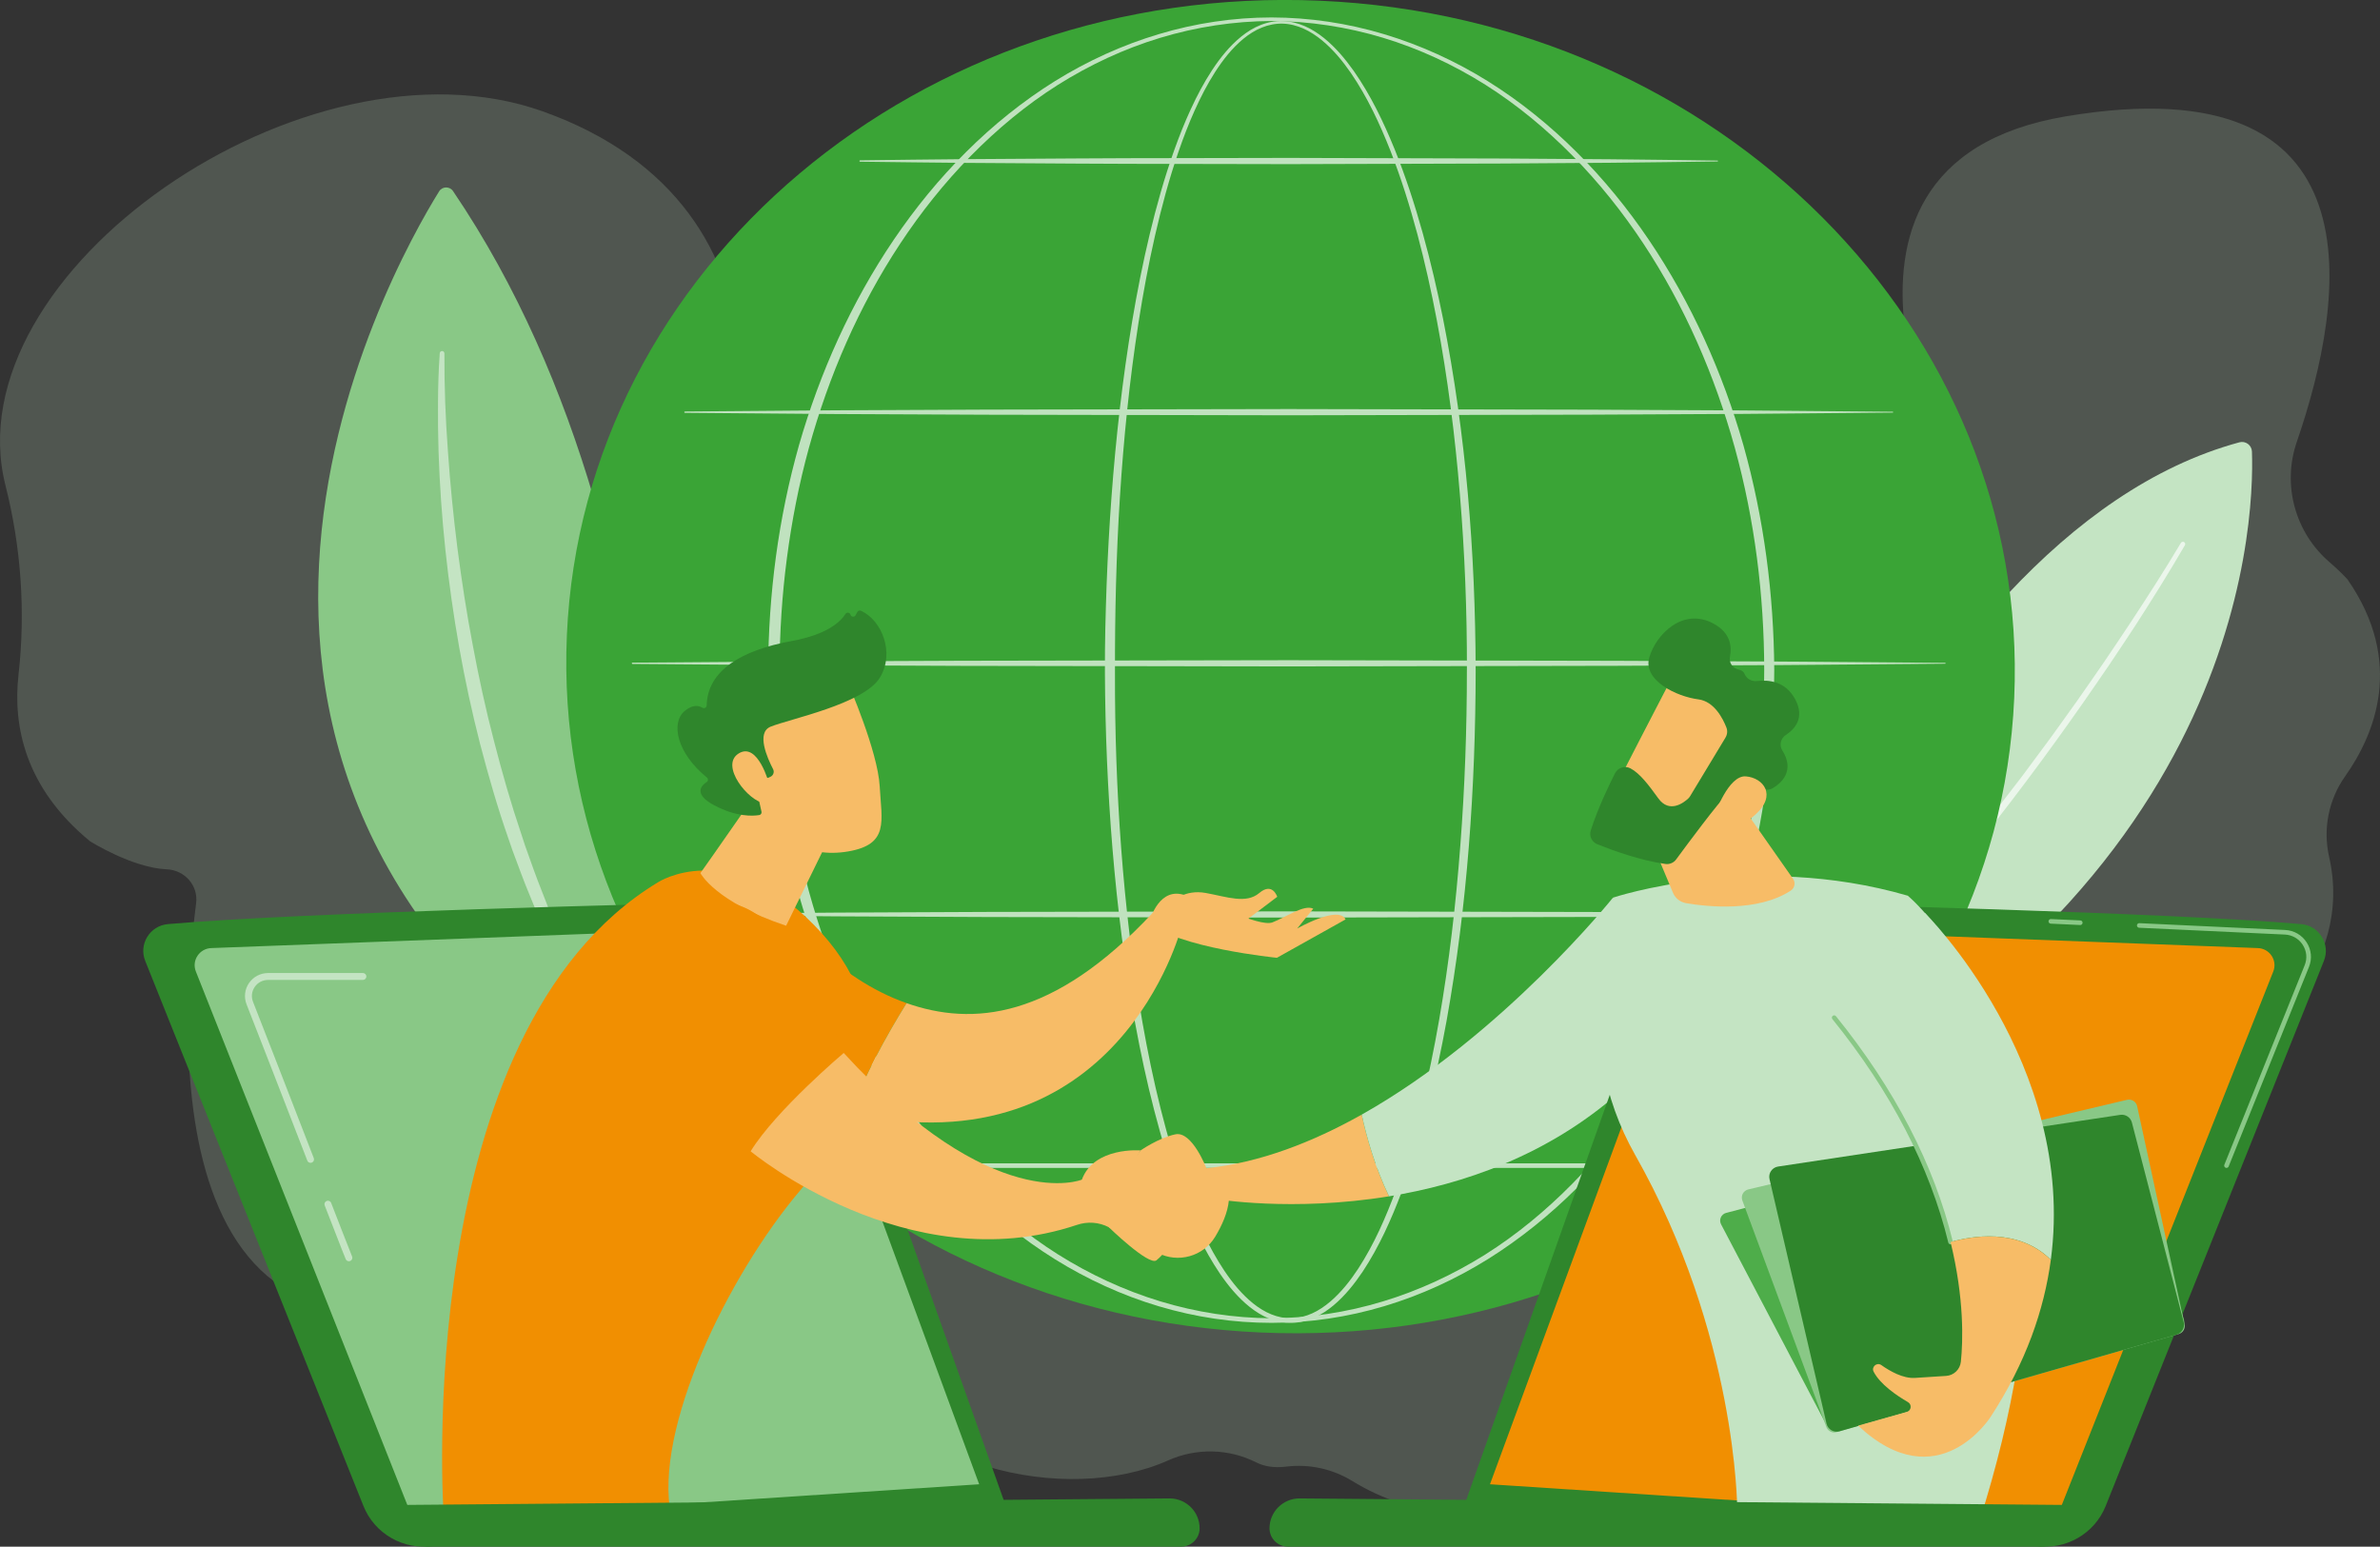 <svg xmlns="http://www.w3.org/2000/svg" width="357" height="232" viewBox="0 0 357 232" fill="none"><rect x="0" y="0" width="357" height="232" fill="#333333" stroke="none"/><g clip-path="url(#clip0_2782_11249)"><path opacity="0.2" d="M294.359 97.304C294.359 97.304 284.902 88.885 270.352 97.879C255.803 106.872 238.496 141.041 268.967 162.67C297.512 182.932 356.662 160.653 349.367 128.516C348.417 124.335 349.292 119.943 351.775 116.437C356.165 110.238 360.761 99.345 352.121 86.902C352.121 86.902 351.055 85.716 349.456 84.347C344.251 79.89 342.297 72.731 344.523 66.272C351.903 44.851 357.533 9.438 309.86 17.453C265.992 24.83 294.494 75.585 294.494 75.585C294.494 75.585 285.369 79.682 294.361 97.306L294.359 97.304Z" fill="#C4E4C3"></path><path opacity="0.2" d="M142.201 166.616C142.201 166.616 118.658 178.859 127.094 201.981C133.774 220.291 160.043 225.862 175.22 219.062C179.441 217.17 184.317 217.279 188.444 219.365C189.591 219.944 191.056 220.222 192.932 219.993C196.387 219.569 199.865 220.326 202.828 222.142C211.159 227.249 228.443 233.161 241.496 206.212C259.331 169.39 239.744 150.423 239.744 150.423L142.203 166.616H142.201Z" fill="#C4E4C3"></path><path opacity="0.2" d="M73.984 96.745C73.984 96.745 87.078 103.095 100.302 88.642C113.526 74.19 121.852 31.095 81.399 16.701C45.966 4.094 -7.272 40.861 0.826 72.831C3.162 82.056 3.845 91.743 2.778 101.196C1.914 108.836 3.712 118.154 13.512 126.195C13.512 126.195 19.832 130.178 25.011 130.397C27.709 130.513 29.758 132.828 29.418 135.488C26.593 157.584 23.837 217.222 82.057 189.702C128.149 167.914 80.686 120.759 80.686 120.759C80.686 120.759 89.468 113.399 73.984 96.743V96.745Z" fill="#C4E4C3"></path><path d="M98.559 169.409C98.559 169.409 106.665 85.721 67.956 28.666C67.452 27.922 66.344 27.937 65.87 28.701C58.38 40.76 14.426 118.893 98.559 169.409Z" fill="#89C886"></path><path d="M66.663 53.008C66.642 57.893 66.821 62.797 67.187 67.675C67.521 72.558 68.005 77.428 68.621 82.279C69.255 87.128 69.992 91.962 70.913 96.763C71.81 101.567 72.844 106.346 74.078 111.073C75.291 115.806 76.632 120.506 78.202 125.132C78.392 125.712 78.576 126.295 78.773 126.873L79.391 128.598C79.809 129.746 80.197 130.905 80.64 132.042L81.971 135.456L82.302 136.31L82.657 137.155L83.369 138.843C84.283 141.111 85.358 143.307 86.359 145.538C86.88 146.644 87.442 147.729 87.982 148.827L88.8 150.47C89.078 151.014 89.382 151.545 89.667 152.086L91.402 155.323L93.257 158.494L94.186 160.08L95.177 161.628L97.14 164.74L97.145 164.748C97.246 164.909 97.197 165.122 97.035 165.224C96.88 165.321 96.677 165.279 96.57 165.135C90.733 157.18 85.71 148.595 81.713 139.557L80.954 137.866L80.575 137.021L80.222 136.165L78.822 132.734C78.359 131.588 77.951 130.424 77.512 129.268L76.864 127.533C76.657 126.952 76.463 126.365 76.262 125.782C74.625 121.121 73.267 116.368 72.016 111.596C69.562 102.033 67.857 92.291 66.809 82.49C66.285 77.588 65.949 72.67 65.782 67.747C65.705 65.287 65.683 62.822 65.7 60.36C65.716 57.896 65.782 55.44 65.966 52.973C65.98 52.784 66.147 52.64 66.337 52.655C66.519 52.668 66.659 52.819 66.659 52.998V53.01L66.663 53.008Z" fill="#C4E4C3"></path><path d="M255.319 173.186C255.319 173.186 283.602 80.516 335.909 66.347C336.836 66.096 337.759 66.774 337.791 67.729C338.177 78.841 336.253 137.977 255.317 173.186H255.319Z" fill="#C4E4C3"></path><path d="M327.133 81.434C324.73 85.472 322.178 89.435 319.591 93.368C318.287 95.328 316.984 97.289 315.658 99.236C314.314 101.169 312.994 103.119 311.629 105.038C310.255 106.951 308.897 108.876 307.511 110.779L303.301 116.454C300.436 120.193 297.574 123.935 294.607 127.595C291.705 131.305 288.629 134.878 285.62 138.503L280.958 143.817C280.177 144.699 279.41 145.592 278.619 146.467L276.218 149.06C274.612 150.785 273.023 152.525 271.403 154.237L266.449 159.284C265.623 160.125 264.81 160.98 263.972 161.807L261.422 164.258L256.322 169.159L256.315 169.166C256.177 169.298 256.173 169.516 256.307 169.653C256.438 169.789 256.656 169.794 256.794 169.665C263.705 163.219 270.526 156.661 276.875 149.661L279.292 147.07C280.086 146.197 280.861 145.304 281.645 144.421L286.337 139.111C289.366 135.488 292.46 131.918 295.383 128.21C301.304 120.853 306.963 113.288 312.371 105.554C313.732 103.626 315.046 101.666 316.387 99.725C317.707 97.77 319.006 95.8 320.305 93.83C322.86 89.862 325.364 85.867 327.737 81.78C327.833 81.614 327.776 81.404 327.611 81.309C327.445 81.215 327.234 81.27 327.138 81.431L327.135 81.438L327.133 81.434Z" fill="#EBF6EB"></path><path d="M302.133 104.718C304.568 49.553 257.941 2.717 197.991 0.107C138.04 -2.504 87.466 40.101 85.031 95.266C82.597 150.431 129.223 197.267 189.174 199.877C249.125 202.487 299.698 159.883 302.133 104.718Z" fill="#3AA436"></path><g opacity="0.68"><g style="mix-blend-mode:soft-light"><path d="M221.351 100.482C221.326 118.116 220.108 135.786 216.978 153.17C216.185 157.512 215.268 161.834 214.173 166.115C213.076 170.394 211.809 174.637 210.257 178.784C208.692 182.92 206.878 186.997 204.415 190.724C203.174 192.573 201.768 194.346 200.03 195.803C199.162 196.527 198.209 197.17 197.16 197.641C196.114 198.108 194.969 198.404 193.809 198.425C192.65 198.458 191.488 198.234 190.422 197.806C189.351 197.384 188.375 196.77 187.486 196.069C185.709 194.657 184.27 192.905 183.007 191.069C180.501 187.369 178.661 183.3 177.08 179.171C175.51 175.03 174.23 170.792 173.122 166.516C172.018 162.238 171.09 157.918 170.291 153.577C168.697 144.894 167.609 136.126 166.875 127.334C166.147 118.541 165.782 109.72 165.737 100.897C165.715 96.487 165.836 92.076 165.993 87.669C166.16 83.262 166.405 78.858 166.73 74.46C167.386 65.664 168.368 56.888 169.827 48.184C170.559 43.834 171.412 39.5 172.437 35.207C173.466 30.914 174.662 26.656 176.146 22.49C176.891 20.409 177.706 18.349 178.637 16.339C179.565 14.329 180.604 12.362 181.825 10.503C183.049 8.652 184.455 6.885 186.206 5.471C187.081 4.771 188.046 4.159 189.104 3.747C190.156 3.328 191.298 3.117 192.434 3.159C193.571 3.191 194.693 3.473 195.726 3.925C196.762 4.379 197.713 4.997 198.587 5.699C200.334 7.109 201.779 8.833 203.063 10.644C205.613 14.29 207.535 18.311 209.202 22.403C210.854 26.505 212.22 30.715 213.409 34.968C214.595 39.222 215.597 43.524 216.465 47.851C219.901 65.174 221.297 82.847 221.348 100.484L221.351 100.482ZM220.037 100.482C220.054 91.696 219.717 82.907 218.982 74.151C218.256 65.396 217.159 56.665 215.523 48.032C214.706 43.715 213.755 39.423 212.622 35.179C211.485 30.936 210.175 26.738 208.578 22.647C206.97 18.568 205.105 14.562 202.631 10.942C201.388 9.144 199.985 7.437 198.3 6.049C197.458 5.359 196.544 4.752 195.556 4.305C194.568 3.864 193.505 3.575 192.423 3.546C191.342 3.513 190.262 3.729 189.262 4.138C188.259 4.543 187.338 5.138 186.498 5.826C184.818 7.213 183.455 8.957 182.273 10.791C181.093 12.634 180.086 14.587 179.19 16.587C178.291 18.587 177.505 20.637 176.789 22.711C175.362 26.862 174.218 31.11 173.242 35.391C172.267 39.675 171.466 43.998 170.785 48.338C169.427 57.022 168.547 65.776 167.988 74.545C167.425 83.316 167.23 92.108 167.246 100.896C167.223 109.682 167.518 118.471 168.176 127.233C168.838 135.994 169.854 144.733 171.373 153.386C172.134 157.711 173.024 162.015 174.089 166.275C175.156 170.533 176.394 174.751 177.917 178.861C179.45 182.962 181.241 186.997 183.663 190.63C184.882 192.433 186.269 194.141 187.948 195.496C188.788 196.168 189.702 196.751 190.691 197.148C191.675 197.547 192.733 197.77 193.79 197.734C194.849 197.708 195.892 197.43 196.86 196.989C197.83 196.545 198.723 195.934 199.545 195.237C201.189 193.835 202.547 192.104 203.742 190.287C206.122 186.625 207.888 182.582 209.402 178.473C210.905 174.354 212.131 170.132 213.187 165.873C214.239 161.611 215.118 157.304 215.872 152.978C217.381 144.322 218.383 135.584 219.049 126.823C219.724 118.062 220.036 109.273 220.032 100.484L220.037 100.482Z" fill="white"></path></g><g style="mix-blend-mode:soft-light"><path d="M266.139 100.482C266.079 111.837 264.608 123.198 261.549 134.15C258.435 145.075 253.74 155.586 247.367 165.023C244.179 169.737 240.568 174.173 236.534 178.198C232.502 182.221 228.041 185.833 223.201 188.86C218.355 191.875 213.122 194.287 207.643 195.925C202.167 197.567 196.451 198.423 190.73 198.428C185.01 198.428 179.293 197.577 173.813 195.94C168.332 194.307 163.094 191.898 158.243 188.887C153.398 185.863 148.93 182.255 144.891 178.233C140.85 174.209 137.233 169.774 134.038 165.062C127.652 155.624 122.948 145.108 119.82 134.178C118.28 128.702 117.135 123.119 116.377 117.486C115.624 111.851 115.244 106.169 115.219 100.485C115.249 94.802 115.63 89.12 116.389 83.487C117.151 77.855 118.3 72.272 119.843 66.799C122.98 55.873 127.69 45.365 134.081 35.936C137.277 31.227 140.894 26.796 144.935 22.778C148.974 18.761 153.437 15.158 158.282 12.143C163.131 9.139 168.367 6.747 173.84 5.116C179.308 3.477 185.017 2.621 190.73 2.616C196.444 2.627 202.151 3.486 207.616 5.129C213.085 6.766 218.317 9.163 223.16 12.169C228.001 15.186 232.458 18.794 236.49 22.811C240.525 26.832 244.135 31.262 247.323 35.971C253.7 45.398 258.402 55.901 261.523 66.823C264.591 77.769 266.068 89.128 266.138 100.484L266.139 100.482ZM264.633 100.482C264.616 89.255 263.208 78.016 260.226 67.18C257.228 56.358 252.711 45.913 246.495 36.519C243.388 31.827 239.86 27.403 235.909 23.383C231.955 19.369 227.589 15.736 222.813 12.717C218.032 9.715 212.868 7.3 207.454 5.665C202.042 4.03 196.392 3.169 190.732 3.151C185.072 3.174 179.424 4.039 174.014 5.679C168.602 7.317 163.443 9.737 158.667 12.742C153.895 15.764 149.536 19.399 145.589 23.416C141.645 27.438 138.123 31.862 135.023 36.556C128.82 45.949 124.314 56.39 121.329 67.206C119.841 72.62 118.765 78.141 118.037 83.703C117.305 89.264 116.946 94.874 116.932 100.484C116.949 106.093 117.313 111.703 118.047 117.265C118.781 122.824 119.86 128.344 121.351 133.756C124.343 144.567 128.856 155.001 135.064 164.385C138.164 169.074 141.687 173.492 145.632 177.509C149.578 181.519 153.936 185.151 158.705 188.163C163.48 191.16 168.639 193.563 174.041 195.202C179.439 196.843 185.079 197.711 190.732 197.739C196.385 197.716 202.025 196.853 207.427 195.215C212.832 193.582 217.993 191.183 222.774 188.188C227.549 185.178 231.912 181.55 235.866 177.543C239.818 173.528 243.346 169.109 246.454 164.422C252.674 155.036 257.197 144.597 260.204 133.781C263.193 122.948 264.61 111.712 264.633 100.484V100.482Z" fill="white"></path></g><g style="mix-blend-mode:soft-light"><path d="M102.738 61.725L125.384 61.545L148.03 61.442L193.323 61.359L238.614 61.451L261.261 61.563L283.907 61.759C283.944 61.759 283.973 61.789 283.973 61.826C283.973 61.863 283.943 61.891 283.907 61.891L261.261 62.087L238.614 62.2L193.323 62.292L148.03 62.208L125.384 62.106L102.738 61.925C102.684 61.925 102.638 61.88 102.64 61.826C102.64 61.772 102.684 61.729 102.738 61.729V61.725Z" fill="white"></path></g><g style="mix-blend-mode:soft-light"><path d="M129.008 24.051C134.368 23.967 139.727 23.93 145.085 23.87L161.163 23.768C166.523 23.724 171.882 23.729 177.24 23.716L193.318 23.686L225.475 23.778L241.552 23.89C246.912 23.957 252.271 23.996 257.629 24.086C257.667 24.086 257.695 24.116 257.695 24.153C257.695 24.188 257.665 24.217 257.629 24.218C252.27 24.309 246.91 24.348 241.552 24.415L225.475 24.527L193.318 24.619L177.24 24.589C171.881 24.575 166.521 24.58 161.163 24.537L145.085 24.435C139.726 24.373 134.366 24.337 129.008 24.254C128.954 24.254 128.91 24.208 128.91 24.153C128.91 24.099 128.954 24.058 129.008 24.056V24.051Z" fill="white"></path></g><g style="mix-blend-mode:soft-light"><path d="M94.866 99.398L119.479 99.217L144.092 99.113L193.32 99.029L242.547 99.122L267.16 99.234L291.773 99.43C291.81 99.43 291.839 99.46 291.839 99.497C291.839 99.534 291.808 99.562 291.773 99.562L267.16 99.758L242.547 99.87L193.32 99.963L144.092 99.879L119.479 99.775L94.866 99.594C94.812 99.594 94.767 99.549 94.769 99.495C94.769 99.442 94.812 99.398 94.866 99.398Z" fill="white"></path></g><g style="mix-blend-mode:soft-light"><path d="M102.738 137.071L125.384 136.89L148.03 136.788L193.323 136.704L238.614 136.796L261.261 136.908L283.907 137.104C283.944 137.104 283.973 137.135 283.973 137.171C283.973 137.208 283.943 137.237 283.907 137.237L261.261 137.433L238.614 137.545L193.323 137.637L148.03 137.553L125.384 137.451L102.738 137.27C102.684 137.27 102.638 137.225 102.64 137.171C102.64 137.118 102.684 137.074 102.738 137.074V137.071Z" fill="white"></path></g><g style="mix-blend-mode:soft-light"><path d="M260.873 175.188H132.25C132.058 175.188 131.902 175.034 131.902 174.843C131.902 174.652 132.058 174.498 132.25 174.498H260.873C261.065 174.498 261.22 174.652 261.22 174.843C261.22 175.034 261.065 175.188 260.873 175.188Z" fill="white"></path></g></g><path d="M180.957 175.229C180.957 175.229 178.817 169.635 176.317 170.147C173.818 170.66 171.084 172.566 171.084 172.566L167.068 177.96C167.068 177.96 178.339 182.37 182.303 179.843C182.303 179.843 193.815 181.819 208.352 179.449C206.248 175.037 204.993 170.618 204.258 167.189C196.894 171.328 188.963 174.42 180.955 175.229H180.957Z" fill="#F7BC67"></path><path d="M241.94 134.652C241.94 134.652 225.457 155.272 204.26 167.189C204.997 170.618 206.25 175.037 208.355 179.449C219.351 177.657 232.077 173.38 242.866 163.876L241.938 134.65L241.94 134.652Z" fill="#C4E4C3"></path><path d="M21.795 144.162L54.516 225.896C56.181 230.055 60.502 232.539 64.963 231.903L150.769 225.609L119.862 138.694C119.039 136.543 116.941 135.143 114.625 135.195C99.582 135.538 44.789 136.883 25.188 138.615C22.466 138.857 20.761 141.651 21.797 144.162H21.795Z" fill="#2F862C"></path><path d="M62.07 228.191L29.379 145.723C28.719 144.058 29.928 142.25 31.73 142.21L112.534 139.165C114.615 139.086 116.519 140.324 117.279 142.25L146.874 222.641L62.07 228.191Z" fill="#89C886"></path><path d="M348.576 144.162L315.854 225.896C314.189 230.055 309.869 232.539 305.408 231.903L219.602 225.939L250.509 138.696C251.332 136.545 253.43 135.145 255.745 135.196C270.789 135.54 325.582 136.885 345.182 138.617C347.904 138.858 349.609 141.652 348.574 144.163L348.576 144.162Z" fill="#2F862C"></path><path d="M308.3 228.191L340.992 145.723C341.651 144.058 340.442 142.25 338.641 142.21L257.837 139.165C255.756 139.086 253.852 140.324 253.091 142.25L223.496 222.641L308.3 228.191Z" fill="#F18F01"></path><path d="M118.403 137.377L119.427 164.675C122.333 165.668 125.1 166.44 127.736 167.018C129.384 161.748 133.014 155.279 135.985 150.47C125.067 146.636 118.403 137.379 118.403 137.379V137.377Z" fill="#F18F01"></path><path d="M172.918 136.913C157.94 152.976 145.817 153.921 135.985 150.47C133.013 155.279 129.384 161.748 127.736 167.018C167.735 175.777 177.154 139.255 177.154 139.255L172.92 136.913H172.918Z" fill="#F7BC67"></path><path d="M175.955 135.208C175.955 135.208 177.68 133.367 180.872 133.947C184.065 134.525 186.908 135.627 188.897 133.947C190.887 132.267 191.585 134.521 191.585 134.521L185.627 139.019L175.951 135.208H175.955Z" fill="#F7BC67"></path><path d="M172.392 138.354C172.392 138.354 173.574 133.444 177.136 134.118C180.698 134.791 188.786 139.16 190.871 138.354C192.955 137.55 195.62 135.624 196.988 136.304L194.579 139.279C194.579 139.279 200.772 135.731 201.838 137.91L191.535 143.669C191.535 143.669 176.461 142.17 172.392 138.354Z" fill="#F7BC67"></path><path d="M66.553 227.343C66.553 227.343 61.443 154.874 98.7 132.341C98.7 132.341 109.116 125.511 122.095 138.738C135.074 151.964 130.893 165.707 120.002 178.585C109.111 191.463 98.017 214.467 100.656 227.343H66.553Z" fill="#F18F01"></path><path d="M117.476 112.601C117.466 113.465 105.06 130.967 105.06 130.967C105.06 130.967 107.286 135.322 117.918 138.86L127.094 120.121L117.476 112.601Z" fill="#F7BC67"></path><path d="M112.597 172.693C112.597 172.693 136.135 192.274 161.553 183.729C163.13 183.2 164.853 183.314 166.324 184.086L173.631 187.918C176.699 189.526 180.497 188.471 182.276 185.515C183.292 183.828 184.159 181.901 184.331 180.055L170.032 174.307L171.086 172.564C171.086 172.564 164.106 171.977 162.278 176.947C162.278 176.947 148.981 182.439 126.558 157.943C126.558 157.943 116.381 166.536 112.597 172.692V172.693Z" fill="#F7BC67"></path><path d="M111.33 172.608C111.229 172.608 111.128 172.579 111.038 172.519C101.098 165.849 96.423 155.081 96.376 154.974C96.263 154.711 96.388 154.408 96.652 154.296C96.917 154.184 97.222 154.308 97.335 154.571C97.381 154.676 101.945 165.169 111.622 171.663C111.859 171.822 111.924 172.144 111.762 172.382C111.66 172.529 111.497 172.61 111.33 172.61V172.608Z" fill="#F18F01"></path><path d="M126.091 157.73C125.921 157.73 125.752 157.646 125.653 157.492C125.622 157.445 122.593 152.761 116.824 142.501C115.067 139.377 112.761 137.399 109.97 136.624C105.342 135.337 100.876 137.805 100.832 137.83C100.583 137.97 100.264 137.883 100.122 137.635C99.981 137.387 100.068 137.071 100.318 136.93C100.515 136.82 105.19 134.227 110.241 135.625C113.314 136.476 115.834 138.62 117.733 141.999C123.482 152.225 126.498 156.889 126.528 156.934C126.683 157.174 126.614 157.494 126.373 157.649C126.285 157.705 126.187 157.731 126.091 157.731V157.73Z" fill="#F18F01"></path><path d="M127.243 102.573C127.243 102.573 131.657 112.645 131.954 117.931C132.25 123.218 133.397 126.649 127.243 127.712C121.089 128.778 115.905 125.732 113.097 120.466C113.097 120.466 108.697 112.352 109.683 109.028C110.67 105.705 127.243 102.573 127.243 102.573Z" fill="#F7BC67"></path><path d="M115.199 116.68L115.55 116.526C115.995 116.33 116.187 115.804 115.963 115.374C115.094 113.709 113.403 109.891 115.589 109.002C118.405 107.854 129.563 105.594 131.97 101.663C134.283 97.884 132.233 93.006 129.153 91.618C128.947 91.525 128.704 91.599 128.598 91.797L128.342 92.279C128.166 92.609 127.676 92.559 127.571 92.2C127.47 91.855 127.01 91.788 126.817 92.093C126.077 93.269 124.08 95.177 118.737 96.155C111.145 97.547 106.126 100.599 106.001 105.809C105.992 106.14 105.638 106.325 105.353 106.152C104.793 105.812 103.896 105.653 102.697 106.655C100.612 108.397 101.466 112.913 106.036 116.628C106.254 116.804 106.252 117.141 106.016 117.293C105.188 117.829 103.952 119.104 107.153 120.803C110.463 122.56 112.936 122.416 113.887 122.26C114.123 122.221 114.276 121.994 114.224 121.761L113.209 117.181C113.152 116.921 113.351 116.677 113.617 116.677H115.199V116.68Z" fill="#2F862C"></path><path d="M115.391 117.647C115.391 117.647 113.706 111.213 110.802 113.017C107.898 114.821 112.31 120.226 114.644 120.466L115.391 117.647Z" fill="#F7BC67"></path><path d="M166.323 184.087C166.323 184.087 172.305 189.898 173.459 189.052C173.87 188.751 174.906 187.659 175.911 186.441C176.619 185.581 176.694 184.369 176.085 183.436L174.675 181.273C173.331 179.213 170.452 178.781 168.588 180.392C167.647 181.204 166.794 182.382 166.323 184.086V184.087Z" fill="#F7BC67"></path><path d="M260.579 226.276C260.579 226.276 260.539 200.167 245.255 173.206C240.474 164.772 238.774 154.958 240.265 145.393L241.94 134.651C241.94 134.651 262.915 127.6 286.165 134.354C286.165 134.354 318.404 160.784 296.858 228.38L260.579 226.276Z" fill="#C4E4C3"></path><path d="M245.51 120.941L250.949 133.92C251.293 134.739 252.035 135.324 252.915 135.475C256.05 136.009 263.635 136.843 268.617 133.59C269.21 133.203 269.362 132.401 268.956 131.823L258.907 117.494L245.51 120.943V120.941Z" fill="#F7BC67"></path><path d="M258.925 181.933C258.176 182.129 257.803 182.965 258.162 183.648L273.898 213.616C274.164 214.122 274.751 214.371 275.304 214.214L326.775 199.455C327.415 199.27 327.785 198.605 327.599 197.969L318.733 167.484C318.551 166.857 317.9 166.49 317.264 166.656L258.925 181.935V181.933Z" fill="#4EAD4A"></path><path d="M262.245 178.412C261.508 178.586 261.09 179.362 261.352 180.067L273.946 214.05C274.176 214.668 274.847 215.004 275.483 214.822L326.798 200.106C327.437 199.924 327.824 199.28 327.684 198.635L320.572 165.929C320.422 165.241 319.732 164.81 319.044 164.973L262.245 178.412Z" fill="#89C886"></path><path d="M266.714 174.982C265.815 175.117 265.222 175.985 265.428 176.866L273.982 213.552C274.184 214.418 275.076 214.939 275.938 214.693L326.476 200.2C327.289 199.967 327.766 199.135 327.555 198.322L319.784 168.377C319.583 167.606 318.829 167.11 318.036 167.229L266.716 174.982H266.714Z" fill="#2F862C"></path><path d="M307.625 188.972C311.547 159.542 288.714 136.913 288.714 136.913L275.129 152.644C285.444 165.413 290.346 177.114 292.586 186.305C295.556 185.446 302.708 184.089 307.626 188.972H307.625Z" fill="#C4E4C3"></path><path d="M292.584 186.65C292.427 186.65 292.286 186.545 292.247 186.387C289.469 174.988 283.617 163.708 274.856 152.862C274.736 152.713 274.759 152.497 274.91 152.378C275.06 152.259 275.277 152.282 275.397 152.431C284.222 163.358 290.118 174.729 292.92 186.226C292.965 186.411 292.851 186.598 292.663 186.643C292.636 186.65 292.608 186.653 292.581 186.653L292.584 186.65Z" fill="#89C886"></path><path d="M292.584 186.305C294.665 194.846 294.447 201.22 294.13 204.262C294.01 205.41 293.083 206.306 291.924 206.386C290.609 206.478 288.818 206.597 287.217 206.689C285.458 206.79 283.505 205.686 282.2 204.763C281.534 204.292 280.672 205.026 281.043 205.75C282.018 207.643 284.49 209.329 286.195 210.319C286.816 210.679 286.699 211.601 286.008 211.795L278.719 213.847C290.696 225.055 298.604 212.515 298.604 212.515C303.892 204.401 306.625 196.466 307.624 188.974C302.706 184.091 295.553 185.448 292.584 186.307V186.305Z" fill="#F7BC67"></path><path d="M251.134 101.085C250.907 101.299 241.494 119.657 241.494 119.657L252.161 124.771L263.685 108.688C263.685 108.688 254.959 97.51 251.134 101.085Z" fill="#F7BC67"></path><path d="M258.838 110.618L253.517 119.427C253.436 119.561 253.34 119.682 253.226 119.787C252.593 120.374 250.426 122.076 248.75 119.757C247.321 117.781 245.982 115.985 244.547 115.243C243.709 114.811 242.676 115.156 242.251 115.993C241.375 117.719 239.676 121.236 238.61 124.571C238.342 125.407 238.777 126.305 239.595 126.635C241.756 127.505 246.024 129.076 249.812 129.595C250.434 129.68 251.05 129.419 251.421 128.915C253.05 126.697 257.644 120.499 259.213 118.948C260.67 117.508 263.358 118.05 264.569 118.395C265.029 118.526 265.519 118.464 265.928 118.218C267.158 117.482 269.301 115.652 267.34 112.551C266.853 111.78 267.101 110.754 267.866 110.253C269.239 109.357 270.728 107.673 269.308 104.948C267.871 102.189 265.308 101.941 263.561 102.154C262.788 102.248 262.004 101.846 261.707 101.13C261.576 100.812 261.314 100.541 260.828 100.443C259.913 100.259 259.312 99.427 259.491 98.517C259.8 96.956 259.567 94.927 257.057 93.557C252.455 91.043 248.422 95.138 247.397 98.596C246.372 102.053 251.519 104.497 254.755 104.904C257.133 105.204 258.437 107.782 258.961 109.129C259.152 109.618 259.105 110.164 258.833 110.613L258.838 110.618Z" fill="#2F862C"></path><path d="M257.216 122.186C257.216 122.186 259.263 116.238 261.882 116.456C264.502 116.673 266.564 119.266 263.318 122.181C259.278 125.806 257.216 122.186 257.216 122.186Z" fill="#F7BC67"></path><path d="M179.944 229.241C179.944 230.765 178.701 232 177.166 232H64.317C61.986 232 60.095 230.122 60.095 227.807L58.319 225.759L175.493 224.762C177.96 224.795 179.942 226.79 179.942 229.241H179.944Z" fill="#2F862C"></path><path d="M190.427 229.241C190.427 230.765 191.67 232 193.204 232H306.054C308.384 232 310.275 230.122 310.275 227.807L312.051 225.759L194.877 224.762C192.41 224.795 190.428 226.79 190.428 229.241H190.427Z" fill="#2F862C"></path><path d="M46.583 174.425C46.374 174.425 46.176 174.3 46.097 174.094L45.603 172.817C42.372 164.479 38.709 155.029 36.985 150.656C36.567 149.596 36.703 148.399 37.349 147.458C37.997 146.517 39.068 145.954 40.216 145.954H54.432C54.719 145.954 54.953 146.185 54.953 146.471C54.953 146.758 54.72 146.989 54.432 146.989H40.216C39.4 146.989 38.668 147.373 38.209 148.041C37.751 148.709 37.658 149.525 37.955 150.277C39.68 154.654 43.343 164.105 46.575 172.445L47.069 173.722C47.172 173.988 47.038 174.288 46.77 174.39C46.708 174.414 46.645 174.425 46.583 174.425Z" fill="#C4E4C3"></path><path d="M52.332 189.185C52.143 189.185 51.963 189.082 51.872 188.903C51.813 188.789 51.516 188.059 48.703 180.811C48.6 180.544 48.733 180.245 49.001 180.142C49.268 180.04 49.571 180.173 49.674 180.439C50.413 182.343 52.664 188.143 52.804 188.446C52.924 188.702 52.816 189.01 52.56 189.133C52.486 189.168 52.408 189.185 52.33 189.185H52.332Z" fill="#C4E4C3"></path><path d="M333.974 175.188C333.931 175.188 333.888 175.179 333.846 175.162C333.667 175.092 333.581 174.891 333.652 174.714L345.702 144.781C346.114 143.76 346.006 142.644 345.406 141.719C344.807 140.795 343.829 140.235 342.722 140.183L320.872 139.163C320.68 139.155 320.533 138.992 320.541 138.803C320.55 138.612 320.715 138.465 320.904 138.475L342.754 139.495C344.087 139.557 345.266 140.232 345.989 141.346C346.711 142.46 346.841 143.806 346.347 145.036L334.297 174.968C334.243 175.104 334.111 175.186 333.974 175.186V175.188Z" fill="#89C886"></path><path d="M312.041 138.753C312.041 138.753 312.029 138.753 312.024 138.753L307.607 138.547C307.415 138.538 307.268 138.376 307.277 138.187C307.285 137.997 307.447 137.85 307.639 137.858L312.056 138.064C312.249 138.073 312.395 138.235 312.387 138.424C312.378 138.609 312.225 138.753 312.041 138.753Z" fill="#89C886"></path></g><defs><clipPath id="clip0_2782_11249"><rect width="357" height="232" fill="white"></rect></clipPath></defs></svg>